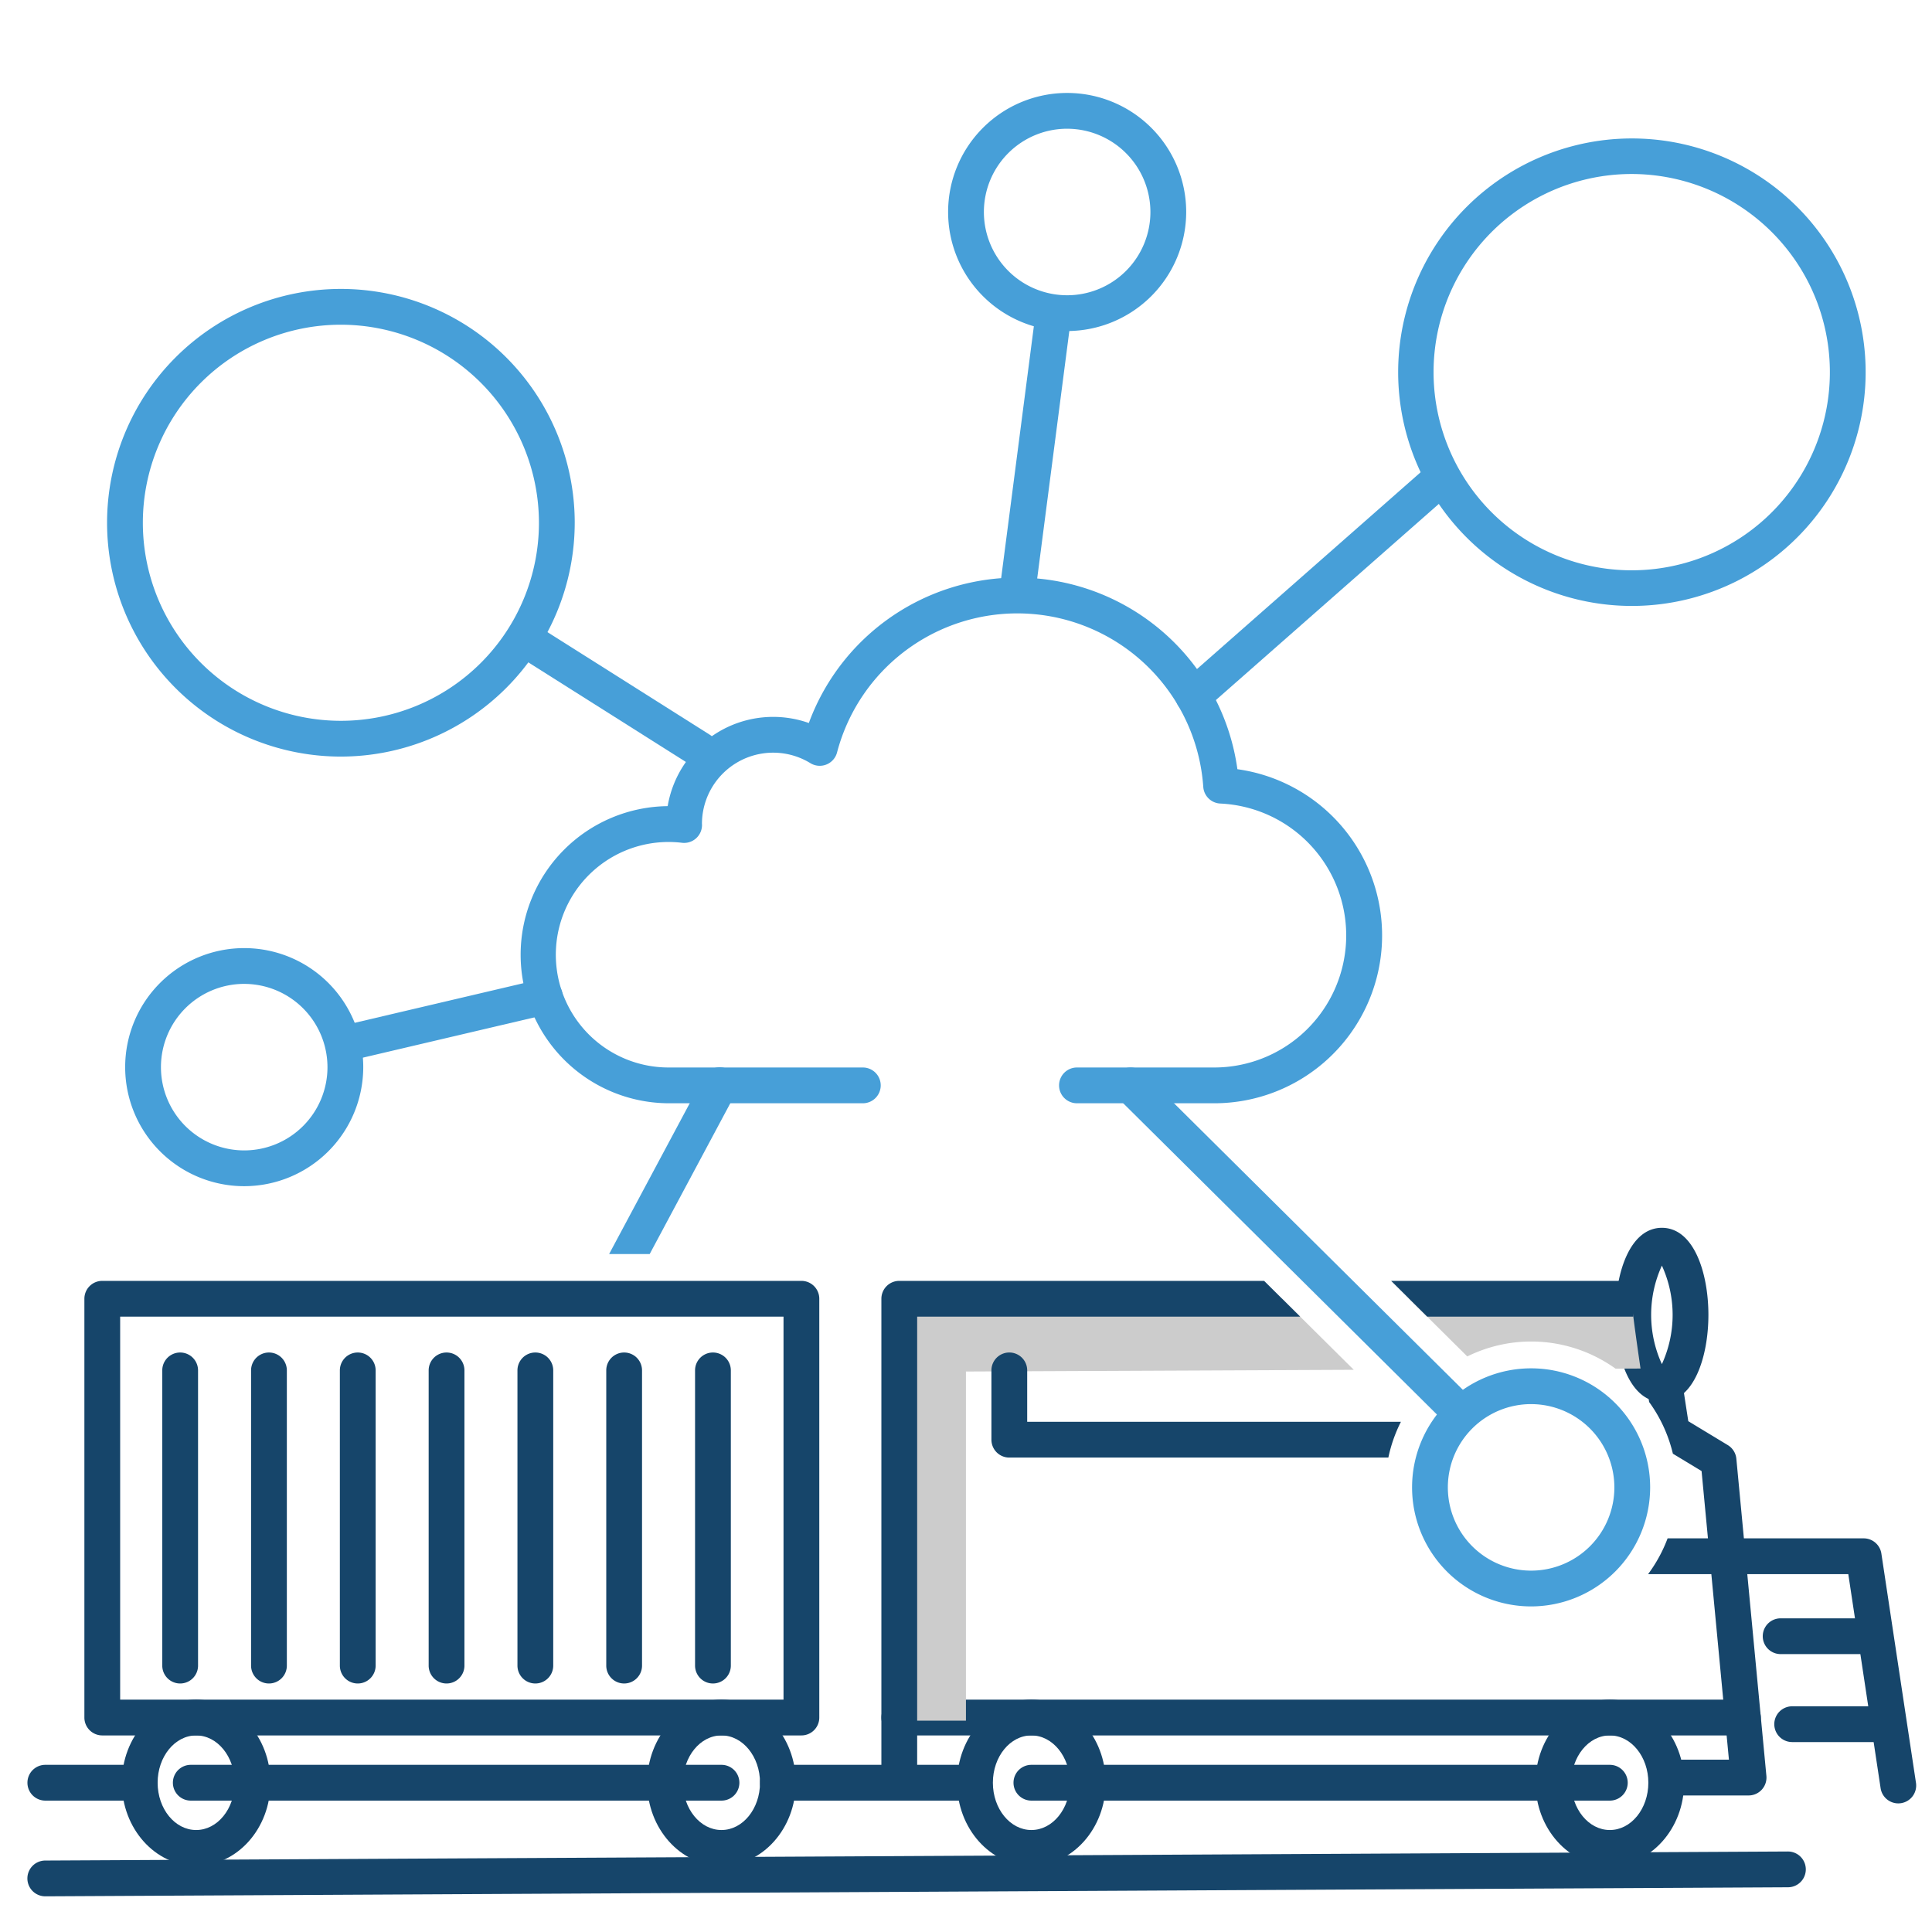 <svg id="Line_ICONS" data-name="Line ICONS" xmlns="http://www.w3.org/2000/svg" viewBox="0 0 216 216"><defs><style>.cls-1{fill:#479fd8;}.cls-2{fill:#16456a;}.cls-3{fill:#ccc;}</style></defs><title>Icon</title><path class="cls-1" d="M82.212,122.29a2,2,0,1,0-3.527-1.886L68.101,140.203h4.535Z"/><path class="cls-2" d="M89.598,194.023H11.434a2,2,0,0,1-2-2V145.203a2,2,0,0,1,2-2H89.598a2,2,0,0,1,2,2V192.023A2,2,0,0,1,89.598,194.023Zm-76.164-4H87.598V147.203H13.434Z"/><path class="cls-2" d="M39.997,188.216a2,2,0,0,1-2-2v-33.004a2,2,0,0,1,4,0v33.004A2,2,0,0,1,39.997,188.216Z"/><path class="cls-2" d="M49.925,188.216a2,2,0,0,1-2-2v-33.004a2,2,0,0,1,4,0v33.004A2,2,0,0,1,49.925,188.216Z"/><path class="cls-2" d="M59.852,188.216a2,2,0,0,1-2-2v-33.004a2,2,0,0,1,4,0v33.004A2,2,0,0,1,59.852,188.216Z"/><path class="cls-2" d="M69.78,188.216a2,2,0,0,1-2-2v-33.004a2,2,0,0,1,4,0v33.004A2,2,0,0,1,69.78,188.216Z"/><path class="cls-2" d="M79.708,188.216a2,2,0,0,1-2-2v-33.004a2,2,0,0,1,4,0v33.004A2,2,0,0,1,79.708,188.216Z"/><path class="cls-2" d="M30.07,188.216a2,2,0,0,1-2-2v-33.004a2,2,0,1,1,4,0v33.004A2,2,0,0,1,30.07,188.216Z"/><path class="cls-2" d="M20.142,188.216a2,2,0,0,1-2-2v-33.004a2,2,0,0,1,4,0v33.004A2,2,0,0,1,20.142,188.216Z"/><path class="cls-2" d="M5.067,212.011a2,2,0,0,1-.01-4l194.824-1.011a2,2,0,0,1,.021,4L5.078,212.011Z"/><path class="cls-2" d="M115.311,208.598c-4.58,0-8.306-4.167-8.306-9.288s3.726-9.288,8.306-9.288,8.307,4.167,8.307,9.288S119.891,208.598,115.311,208.598Zm0-14.575c-2.375,0-4.306,2.372-4.306,5.288s1.932,5.288,4.306,5.288,4.307-2.372,4.307-5.288S117.685,194.023,115.311,194.023Z"/><path class="cls-2" d="M179.981,208.598c-4.58,0-8.307-4.167-8.307-9.288s3.727-9.288,8.307-9.288,8.306,4.167,8.306,9.288S184.561,208.598,179.981,208.598Zm0-14.575c-2.375,0-4.307,2.372-4.307,5.288s1.932,5.288,4.307,5.288,4.306-2.372,4.306-5.288S182.356,194.023,179.981,194.023Z"/><path class="cls-2" d="M179.981,201.311H115.311a2,2,0,1,1,0-4h64.67a2,2,0,0,1,0,4Z"/><path class="cls-2" d="M109.005,201.311H86.971a2,2,0,1,1,0-4h22.034c1.105,0,.411.895.411,2S110.109,201.311,109.005,201.311Z"/><path class="cls-2" d="M21.93,208.598c-4.58,0-8.307-4.167-8.307-9.288s3.727-9.288,8.307-9.288,8.307,4.167,8.307,9.288S26.51,208.598,21.93,208.598Zm0-14.575c-2.375,0-4.307,2.372-4.307,5.288s1.932,5.288,4.307,5.288,4.307-2.372,4.307-5.288S24.305,194.023,21.93,194.023Z"/><path class="cls-2" d="M80.664,208.598c-4.58,0-8.307-4.167-8.307-9.288s3.727-9.288,8.307-9.288,8.307,4.167,8.307,9.288S85.245,208.598,80.664,208.598Zm0-14.575c-2.375,0-4.307,2.372-4.307,5.288s1.932,5.288,4.307,5.288,4.307-2.372,4.307-5.288S83.039,194.023,80.664,194.023Z"/><path class="cls-2" d="M80.664,201.311h-59.335a2,2,0,1,1,0-4h59.335a2,2,0,1,1,0,4Z"/><path class="cls-2" d="M194.858,194.023H100.54a2,2,0,1,1,0-4H194.858a2,2,0,0,1,0,4Z"/><path class="cls-2" d="M15.623,201.311H5.067a2,2,0,0,1,0-4H15.623a2,2,0,0,1,0,4Z"/><path class="cls-2" d="M210.168,194.766h-9.8a2,2,0,0,1,0-4h9.8a2,2,0,0,1,0,4Z"/><path class="cls-2" d="M208.878,184.931H199.078a2,2,0,0,1,0-4h9.8a2,2,0,0,1,0,4Z"/><path class="cls-2" d="M185.801,156.738c-3.573,0-5.201-5.046-5.201-9.734s1.627-9.733,5.201-9.733,5.201,5.045,5.201,9.733S189.374,156.738,185.801,156.738Zm0-15.241a13.23,13.23,0,0,0,0,11.014,13.23,13.23,0,0,0,0-11.014Z"/><path class="cls-1" d="M78.299,85.844a1.987,1.987,0,0,1-1.066-.31l-19.052-12.041a2,2,0,0,1,2.137-3.381L79.369,82.153a2,2,0,0,1-1.07,3.691Z"/><path class="cls-1" d="M38.9,118.585a2,2,0,0,1-.455-3.948l22.01-5.169a2,2,0,0,1,.914,3.895L39.359,118.532A2.029,2.029,0,0,1,38.9,118.585Z"/><path class="cls-1" d="M38.113,84.587A26.142,26.142,0,1,1,64.255,58.445,26.171,26.171,0,0,1,38.113,84.587Zm0-48.284a22.142,22.142,0,1,0,22.142,22.142A22.167,22.167,0,0,0,38.113,36.303Z"/><path class="cls-1" d="M133.416,79.823a2,2,0,0,1-1.322-3.501l27.494-24.191a2,2,0,1,1,2.643,3.003L134.737,79.324A1.991,1.991,0,0,1,133.416,79.823Z"/><path class="cls-1" d="M182.484,67.745a26.133,26.133,0,1,1,11.734-2.8A26.171,26.171,0,0,1,182.484,67.745Zm-.065-48.292a22.154,22.154,0,1,0,19.79,12.178h0a22.205,22.205,0,0,0-19.79-12.178Z"/><path class="cls-1" d="M27.303,132.617a13.309,13.309,0,1,1,13.309-13.309A13.324,13.324,0,0,1,27.303,132.617Zm0-22.618a9.309,9.309,0,1,0,9.309,9.309A9.32,9.32,0,0,0,27.303,110Z"/><path class="cls-1" d="M135.754,123.347H120.405a2,2,0,0,1,0-4h15.349a14.763,14.763,0,0,0,.678-29.51,2,2,0,0,1-1.905-1.862,20.838,20.838,0,0,0-40.943-3.851,2,2,0,0,1-2.979,1.2,7.963,7.963,0,0,0-12.125,6.803l.001-.01a.766.766,0,0,1,.005.096,2.001,2.001,0,0,1-2.235,2.012,12.606,12.606,0,1,0-1.495,25.122h21.71a2,2,0,0,1,0,4h-21.71a16.61,16.61,0,0,1-.109-33.219,11.961,11.961,0,0,1,15.782-9.295,24.84,24.84,0,0,1,47.914,5.165,18.764,18.764,0,0,1-2.588,37.349Z"/><path class="cls-3" d="M171.18,149.982a16.2,16.2,0,0,1,9.439,3.034l2.794-.012s-1.093-7.393-1.016-7.993l-24.935.11,6.581,6.53A16.183,16.183,0,0,1,171.18,149.982Z"/><polygon class="cls-3" points="99.994 145.372 99.994 192.375 107.994 192.375 107.994 153.338 151.353 153.145 143.326 145.181 99.994 145.372"/><path class="cls-1" d="M171.18,179.599a13.309,13.309,0,1,1,13.309-13.309A13.324,13.324,0,0,1,171.18,179.599Zm0-22.618a9.309,9.309,0,1,0,9.309,9.309A9.32,9.32,0,0,0,171.18,156.982Z"/><path class="cls-1" d="M163.343,159.997a1.995,1.995,0,0,1-1.409-.58l-36.94-36.65a2,2,0,0,1,2.817-2.84l36.94,36.65a2,2,0,0,1-1.409,3.42Z"/><path class="cls-2" d="M182.604,147.203c-.001-.067-.004-.132-.004-.199a16.839,16.839,0,0,1,.415-3.801H155.53l4.032,4Z"/><path class="cls-2" d="M100.54,143.203a2,2,0,0,0-2,2v53.53l4,.476V147.203h42.823l-4.032-4Z"/><path class="cls-2" d="M114.842,158.959v-5.748a2,2,0,0,0-4,0v7.748a2,2,0,0,0,2,2h42.378a16.187,16.187,0,0,1,1.404-4Z"/><path class="cls-2" d="M214.209,199.323l-3.869-25.631a2,2,0,0,0-1.978-1.702h-21.922a16.261,16.261,0,0,1-2.181,4H206.642l3.612,23.929a2,2,0,0,0,1.975,1.702,2.032,2.032,0,0,0,.301-.023A2,2,0,0,0,214.209,199.323Z"/><path class="cls-2" d="M194.126,163.087a2,2,0,0,0-.956-1.522l-4.418-2.674-.912-5.927c-.554,1.108-1.265,1.774-2.04,1.774-.755,0-1.447-.635-1.994-1.69l.569,3.699a16.219,16.219,0,0,1,2.656,5.778l3.207,1.941,3.058,32.269H186.287l-.029,4h9.236a2,2,0,0,0,1.991-2.188Z"/><path class="cls-1" d="M113.9,67.034a2.053,2.053,0,0,1-.261-.017,2,2,0,0,1-1.726-2.241l3.86-29.736,4.033.007-3.926,30.244A2,2,0,0,1,113.9,67.034Z"/><path class="cls-1" d="M119.309,37.01a13.309,13.309,0,1,1,13.309-13.309A13.324,13.324,0,0,1,119.309,37.01Zm0-22.618a9.309,9.309,0,1,0,9.309,9.309A9.32,9.32,0,0,0,119.309,14.393Z"/></svg>